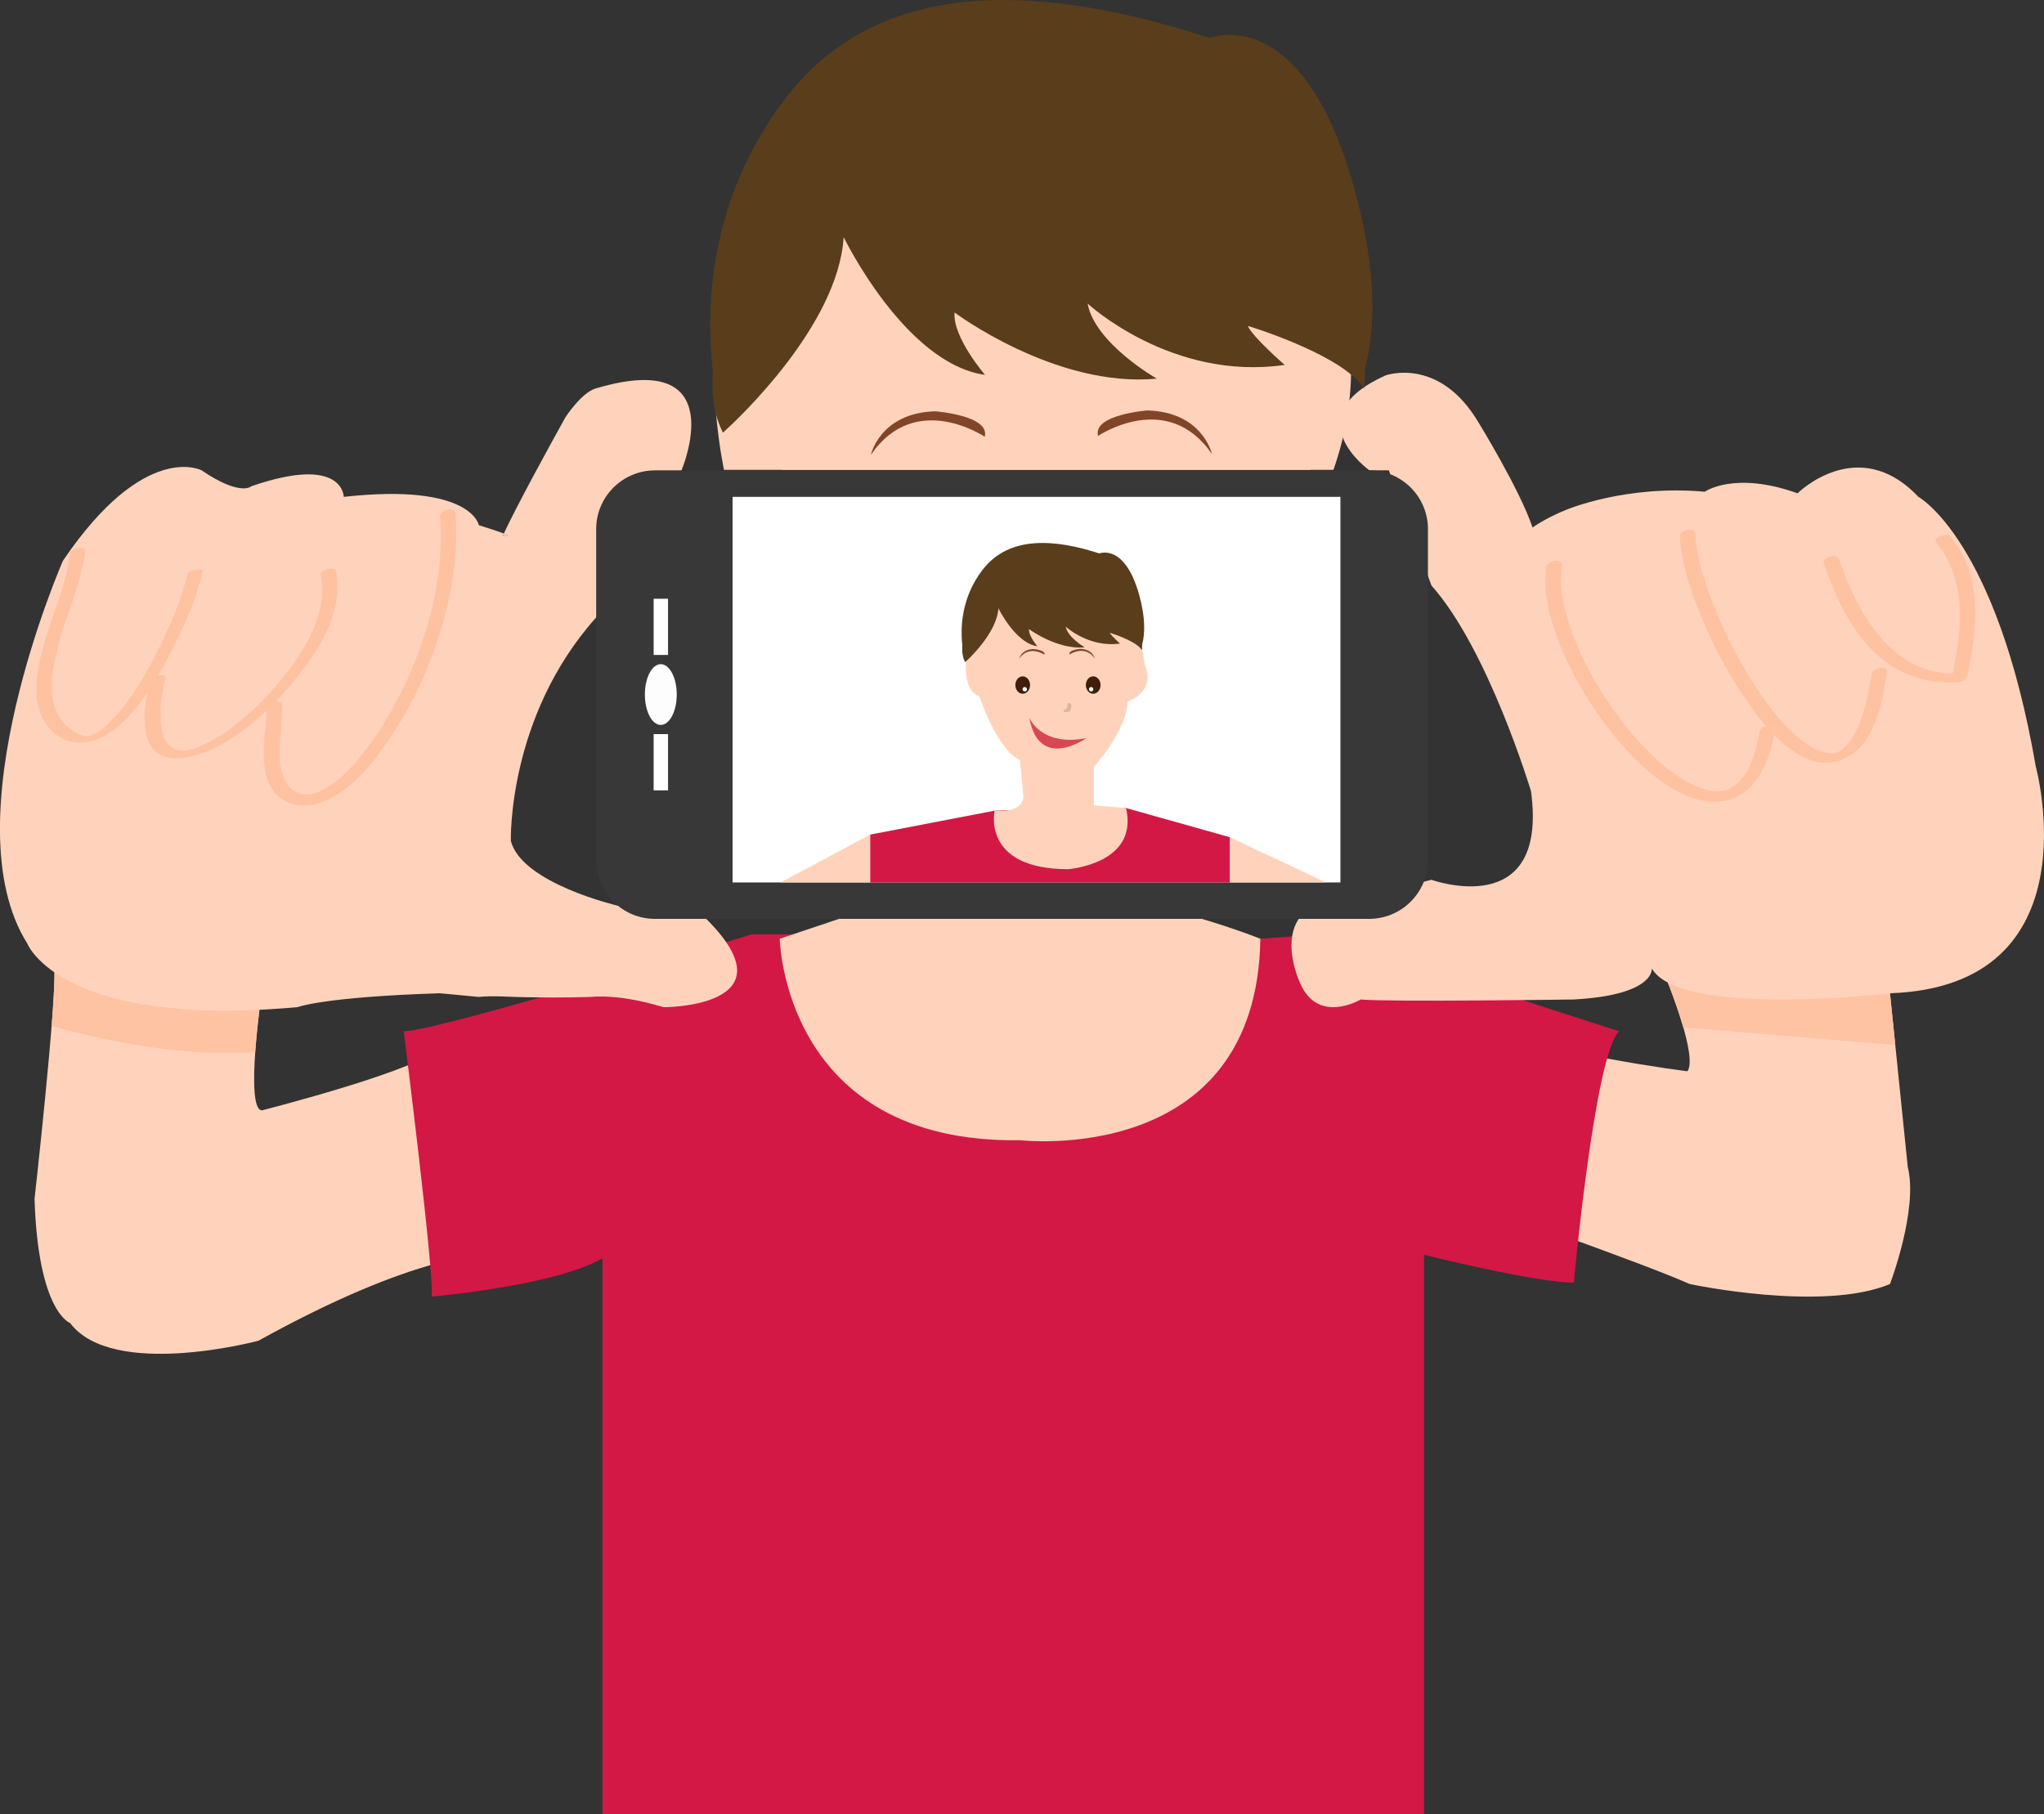 <svg width="267" height="237" viewBox="0 0 267 237" fill="none" xmlns="http://www.w3.org/2000/svg">
<rect x="0" y="0" width="267" height="237" fill="#333333" stroke="none"/>
<g clip-path="url(#clip0_8946_21020)">
<path d="M217.851 128.347C217.851 128.347 221.816 138.102 220.418 139.954C220.418 139.954 201.387 137.578 195.81 134.147C195.81 134.147 191.165 149.679 190.699 156.63C190.699 156.63 214.508 164.968 220.714 167.75C220.714 167.75 238.058 171.454 246.882 167.75C246.882 167.75 250.595 158.025 249.204 152.461L246.882 129.764C246.882 129.764 222.245 124.606 217.851 128.347Z" fill="#FFD3BB"/>
<path d="M63.423 163.979C63.423 163.979 54.659 163.574 33.764 175.158C33.764 175.158 14.726 180.257 9.157 172.841C9.157 172.841 4.978 171.454 4.512 156.63C4.512 156.63 7.359 131.225 7.1 126.562L34.23 129.306C34.23 129.306 31.908 145.06 34.23 145.06C34.23 145.06 56.049 139.504 57.447 136.722C57.447 136.722 65.287 152.409 63.423 163.994V163.979Z" fill="#FFD3BB"/>
<path d="M170.544 28.254C170.544 28.254 181.003 41.868 174.183 61.385H94.577C94.577 61.385 83.66 12.367 123.689 5.106H143.245" fill="#FFD3BB"/>
<path d="M104.658 122.061H98.223C98.223 122.061 57.743 134.583 52.736 134.738C52.736 134.738 56.826 167.116 56.375 169.389C56.375 169.389 72.366 168.024 78.697 164.393V237.001H186.018V163.936C186.018 163.936 200.574 167.566 205.581 167.566C205.581 167.566 208.31 137.756 211.491 134.731C211.491 134.731 174.642 122.836 172.823 122.054L164.635 122.637L104.658 122.054V122.061Z" fill="#D31845"/>
<path d="M112.772 118.983L101.855 122.643C101.855 122.643 102.313 149.421 133.245 148.964C133.245 148.964 164.176 152.594 164.635 122.643C164.635 122.643 160.086 120.799 153.259 118.983H112.772Z" fill="#FFD3BB"/>
<path d="M171.195 61.377C171.195 61.377 162.66 30.644 162.741 28.261C162.741 28.261 138.082 39.012 112.942 28.261C112.942 28.261 96.182 37.971 102.165 61.377H171.195Z" fill="#FFD3BB"/>
<path d="M246.882 129.764C246.882 129.764 222.245 124.606 217.852 128.347C217.852 128.347 219.035 131.269 219.878 134.221L247.577 136.538L246.882 129.771V129.764Z" fill="#FEC3A3"/>
<path d="M33.343 137.438C33.624 133.416 34.23 129.306 34.23 129.306L7.1 126.562C7.174 127.831 7.012 130.635 6.745 134.044C13.373 135.903 23.838 138.176 33.343 137.438Z" fill="#FEC3A3"/>
<path d="M178.873 61.444C178.873 61.444 169.028 54.427 180.981 49.048C180.981 49.048 188.007 46.48 193.162 55.246C193.162 55.246 198.554 64.012 200.189 68.919C200.189 68.919 201.779 67.738 204.642 66.58C204.642 66.58 212.378 63.311 222.689 64.241C222.689 64.241 226.549 61.488 234.811 64.447C234.811 64.447 242.703 56.574 250.595 64.912C250.595 64.912 260.809 70.468 265.92 100.116C265.92 100.116 273.812 128.835 246.882 129.765C246.882 129.765 219.486 133.004 215.773 126.525C215.773 126.525 216.239 130.001 205.559 130.576C205.559 130.576 181.506 130.923 177.749 130.576C177.749 130.576 172.127 133.934 169.805 128.377C169.805 128.377 164.332 116.8 177.749 117.257L186.987 114.94C186.987 114.94 202.312 120.497 199.989 103.363C199.989 103.363 194.42 84.835 186.987 76.497L181.417 61.444" fill="#FFD3BB"/>
<path d="M201.986 74.032C201.498 77.419 202.459 80.931 203.687 84.06C205.181 87.853 207.267 91.439 209.723 94.693C211.971 97.674 214.604 100.529 217.748 102.588C220.114 104.138 223.095 105.333 225.943 104.447C229.811 103.237 231.239 98.995 231.889 95.401C232.06 94.449 230.003 94.722 229.848 95.578C229.367 98.249 228.391 101.976 225.728 103.105C225.41 103.237 224.944 103.341 224.449 103.355C224.071 103.37 223.45 103.296 222.969 103.178C221.653 102.861 220.44 102.212 219.316 101.474C216.401 99.563 213.976 96.943 211.86 94.198C209.53 91.173 207.533 87.86 206.047 84.34C204.678 81.101 203.517 77.412 204.027 73.862C204.168 72.888 202.112 73.176 201.986 74.039V74.032Z" fill="#FFC2A1"/>
<path d="M219.412 70.047C219.604 73.405 220.699 76.725 221.927 79.832C223.399 83.543 225.24 87.137 227.43 90.472C230.092 94.53 235.714 102.204 241.49 98.817C245.085 96.707 245.95 91.431 246.505 87.72C246.623 86.901 244.589 87.248 244.486 87.956C244.16 90.155 243.716 92.376 242.895 94.449C242.407 95.689 241.727 97.039 240.654 97.88C240.314 98.146 239.959 98.308 239.745 98.36C239.53 98.412 239.138 98.448 238.739 98.389C237.629 98.22 236.594 97.615 235.699 96.965C233.14 95.099 231.135 92.435 229.405 89.815C227.341 86.694 225.603 83.344 224.19 79.876C222.844 76.593 221.638 73.065 221.439 69.494C221.402 68.815 219.375 69.236 219.42 70.033L219.412 70.047Z" fill="#FFC2A1"/>
<path d="M238.213 73.523C239.596 77.625 241.46 81.802 244.53 84.93C247.599 88.059 251.512 89.409 255.802 89.122C256.186 89.092 256.852 88.849 256.941 88.421C258.287 82.326 259.093 75.22 254.774 70.077C254.308 69.523 252.37 70.247 252.902 70.881C257.081 75.855 256.216 82.783 254.914 88.664L256.053 87.963C247.303 88.561 242.622 80.134 240.218 72.992C239.974 72.261 237.962 72.829 238.199 73.53L238.213 73.523Z" fill="#FFC2A1"/>
<path d="M65.812 69.708C65.768 69.804 65.716 69.915 65.672 70.01C65.672 70.01 67.136 70.239 65.812 69.708Z" fill="#FFD3BB"/>
<path d="M92.269 120.039L80.731 118.334C80.731 118.334 68.12 115.412 66.73 109.849C66.73 109.849 66.264 93.638 77.876 80.666L89.022 61.444C89.022 61.444 95.879 45.388 77.824 50.745C75.931 51.298 73.867 54.515 73.86 54.515C71.552 58.669 67.528 66.026 65.812 69.708C67.129 70.239 65.672 70.011 65.672 70.011C65.716 69.922 65.768 69.804 65.812 69.708C65.28 69.494 64.296 69.155 62.551 68.616C62.551 68.616 61.619 63.06 44.903 64.912C44.903 64.912 44.903 59.355 32.832 63.525C32.832 63.525 31.442 64.919 26.331 61.444C26.331 61.444 18.905 57.504 8.225 73.25C8.225 73.25 -6.635 107.104 3.58 123.293C3.58 123.293 7.892 134.354 38.868 131.579C38.868 131.579 42.166 130.251 57.44 129.764C57.44 129.764 59.673 129.956 62.514 130.244C63.364 130.163 64.407 130.133 65.665 130.185C70.309 130.384 74.673 130.318 77.018 130.251C77.55 130.2 78.127 130.177 78.778 130.192H78.8C80.82 130.229 83.408 130.598 86.685 131.587C86.685 131.587 103.867 131.624 92.254 120.046L92.269 120.039Z" fill="#FFD3BB"/>
<path d="M9.149 72.194C8.698 76.385 6.753 80.348 5.666 84.391C4.726 87.882 3.817 92.464 6.635 95.364C9.083 97.88 12.448 97.282 15.007 95.26C18.025 92.87 20.133 89.321 21.923 85.971C23.809 82.421 25.584 78.592 26.479 74.651C26.597 74.12 24.608 74.423 24.482 74.976C23.779 78.083 22.477 81.093 21.102 83.956C19.474 87.35 17.588 90.767 15.044 93.578C14.171 94.545 13.121 95.629 11.864 96.087C10.873 96.448 9.556 95.622 8.728 94.847C5.924 92.228 6.694 87.815 7.544 84.517C8.632 80.311 10.68 76.216 11.146 71.87C11.213 71.279 9.208 71.663 9.149 72.194Z" fill="#FFC2A1"/>
<path d="M19.593 88.856C19.031 91.468 18.136 95.438 19.963 97.799C21.227 99.438 23.624 99.224 25.392 98.714C30.895 97.128 35.576 92.538 39.031 88.185C42.019 84.422 44.925 79.537 43.89 74.541C43.764 73.951 41.737 74.438 41.871 75.08C42.721 79.168 40.754 83.212 38.461 86.488C36.575 89.188 34.319 91.712 31.79 93.837C30.103 95.254 28.247 96.604 26.198 97.467C24.896 98.021 23.306 98.522 22.122 97.364C21.361 96.619 21.117 95.482 21.013 94.457C20.821 92.487 21.176 90.48 21.59 88.561C21.73 87.919 19.711 88.237 19.585 88.849L19.593 88.856Z" fill="#FFC2A1"/>
<path d="M34.822 92.397C34.8 95.629 33.772 99.333 35.162 102.41C35.85 103.93 37.174 104.912 38.831 105.177C40.732 105.48 42.61 104.742 44.178 103.724C47.425 101.621 49.851 98.197 51.878 94.98C54.393 90.995 56.301 86.642 57.647 82.133C59.111 77.241 59.881 72.113 59.481 67.007C59.415 66.121 57.388 66.601 57.462 67.546C58.113 75.81 55.613 84.377 51.774 91.637C50.058 94.884 47.973 98.072 45.399 100.713C43.468 102.691 39.474 105.65 37.366 102.204C36.493 100.78 36.501 98.883 36.56 97.275C36.619 95.666 36.856 93.917 36.871 92.235C36.871 91.209 34.837 91.519 34.829 92.397H34.822Z" fill="#FFC2A1"/>
<path d="M85.568 61.443H178.836C183.081 61.443 186.528 64.882 186.528 69.117V112.372C186.528 116.607 183.081 120.046 178.836 120.046H85.561C81.315 120.046 77.876 116.607 77.876 112.379V69.125C77.876 64.889 81.323 61.451 85.568 61.451V61.443Z" fill="#383838"/>
<path d="M88.401 90.737C88.401 92.929 87.469 94.707 86.315 94.707C85.161 94.707 84.237 92.929 84.237 90.737C84.237 88.546 85.169 86.768 86.315 86.768C87.462 86.768 88.401 88.546 88.401 90.737Z" fill="#FDFDFD"/>
<path d="M86.323 85.565V78.223" stroke="white" stroke-width="1.88" stroke-miterlimit="10"/>
<path d="M86.323 103.258V95.909" stroke="white" stroke-width="1.88" stroke-miterlimit="10"/>
<path d="M175.093 64.912H95.694V115.287H175.093V64.912Z" fill="white"/>
<path d="M129.924 105.908L113.659 109.037V115.287H160.67V109.384L147.083 105.562L129.924 105.908Z" fill="#D31845"/>
<path d="M113.659 109.037L101.966 115.287H113.659V109.037Z" fill="#FFD3BB"/>
<path d="M160.67 109.384L173.207 115.287H160.67V109.384Z" fill="#FFD3BB"/>
<path d="M126.196 86.805C126.196 86.805 125.848 90.28 127.934 90.974C127.934 90.974 130.197 97.925 133.245 99.312L133.681 104.175C133.681 104.175 133.659 106.256 129.924 105.909C129.924 105.909 128.171 113.553 139.539 113.553C139.539 113.553 148.821 112.86 147.083 105.562L142.904 105.215V100.175C142.904 100.175 147.172 95.483 147.298 91.66C147.298 91.66 151.114 90.428 149.517 86.798L147.771 75.678H132.098L126.706 78.769L126.181 86.798L126.196 86.805Z" fill="#FFD3BB"/>
<path d="M158.037 4.974C137.979 -1.534 115.605 -4.073 102.668 12.766C92.683 25.774 92.129 39.868 93.12 48.642C92.876 51.46 93.238 54.139 94.436 56.522C94.436 56.522 94.496 56.47 94.599 56.374C96.226 54.906 109.488 42.561 110.205 30.977C110.205 30.977 118.208 47.505 128.667 48.974C128.667 48.974 124.399 44 124.695 40.827C124.695 40.827 137.897 50.722 151.107 49.468C151.107 49.468 143.023 44.871 142.069 39.654C142.069 39.654 153 49.815 167.815 47.675C167.815 47.675 163.585 43.993 162.993 42.576C162.993 42.576 174.176 45.933 177.697 50.11C177.874 50.324 178.044 50.538 178.178 50.759C178.178 50.759 178.289 49.711 178.348 47.985C179.627 43.048 179.96 35.515 176.854 24.439C170.042 0.03 158.037 4.974 158.037 4.974Z" fill="#5A3D1B"/>
<path d="M143.607 72.305C138.075 70.512 131.906 69.811 128.341 74.452C125.59 78.038 125.434 81.927 125.708 84.34C125.641 85.115 125.737 85.853 126.07 86.509C126.07 86.509 126.085 86.495 126.115 86.472C126.566 86.067 130.22 82.665 130.419 79.47C130.419 79.47 132.623 84.023 135.508 84.428C135.508 84.428 134.332 83.056 134.413 82.185C134.413 82.185 138.052 84.908 141.699 84.569C141.699 84.569 139.472 83.299 139.206 81.861C139.206 81.861 142.216 84.657 146.307 84.074C146.307 84.074 145.138 83.056 144.975 82.672C144.975 82.672 148.06 83.595 149.029 84.746C149.08 84.805 149.125 84.864 149.162 84.923C149.162 84.923 149.191 84.635 149.206 84.163C149.561 82.805 149.65 80.724 148.792 77.669C146.906 70.94 143.6 72.305 143.6 72.305H143.607Z" fill="#5A3D1B"/>
<path d="M128.629 57.06C128.629 57.06 119.576 50.928 113.755 59.429C113.755 59.429 114.939 53.946 122.165 53.732C122.165 53.732 129.384 54.271 128.629 57.068V57.06Z" fill="#824528"/>
<path d="M143.437 56.95C143.437 56.95 152.49 50.818 158.311 59.319C158.311 59.319 157.127 53.836 149.901 53.622C149.901 53.622 142.682 54.161 143.437 56.957V56.95Z" fill="#824528"/>
<path d="M134.554 89.499C134.554 90.126 134.125 90.635 133.592 90.635C133.06 90.635 132.631 90.126 132.631 89.499C132.631 88.871 133.06 88.362 133.592 88.362C134.125 88.362 134.554 88.871 134.554 89.499Z" fill="#401E0B"/>
<path d="M134.147 90.045C134.147 90.207 134.014 90.332 133.859 90.332C133.703 90.332 133.57 90.2 133.57 90.045C133.57 89.89 133.703 89.757 133.859 89.757C134.014 89.757 134.147 89.89 134.147 90.045Z" fill="white"/>
<path d="M141.839 89.499C141.839 90.126 142.268 90.635 142.801 90.635C143.333 90.635 143.762 90.126 143.762 89.499C143.762 88.871 143.333 88.362 142.801 88.362C142.268 88.362 141.839 88.871 141.839 89.499Z" fill="#401E0B"/>
<path d="M142.246 90.045C142.246 90.207 142.379 90.332 142.535 90.332C142.69 90.332 142.823 90.2 142.823 90.045C142.823 89.89 142.69 89.757 142.535 89.757C142.379 89.757 142.246 89.89 142.246 90.045Z" fill="white"/>
<path d="M136.425 85.529C136.425 85.529 134.421 84.171 133.134 86.053C133.134 86.053 133.393 84.835 134.998 84.791C134.998 84.791 136.595 84.909 136.433 85.529H136.425Z" fill="#824528"/>
<path d="M139.709 85.506C139.709 85.506 141.714 84.149 143.001 86.03C143.001 86.03 142.742 84.813 141.137 84.769C141.137 84.769 139.539 84.887 139.702 85.506H139.709Z" fill="#824528"/>
<path d="M139.436 91.867C139.436 91.867 139.539 92.56 139.036 92.76C138.533 92.966 139.643 93.32 139.865 92.671C140.094 92.022 139.916 91.793 139.436 91.867Z" fill="#DDB59F"/>
<path d="M134.45 93.77C134.45 93.77 135.996 97.6 141.913 96.427C141.913 96.427 135.745 100.847 134.45 93.77Z" fill="#D84853"/>
</g>
<defs>
<clipPath id="clip0_8946_21020">
<rect width="267" height="237" fill="white"/>
</clipPath>
</defs>
</svg>
